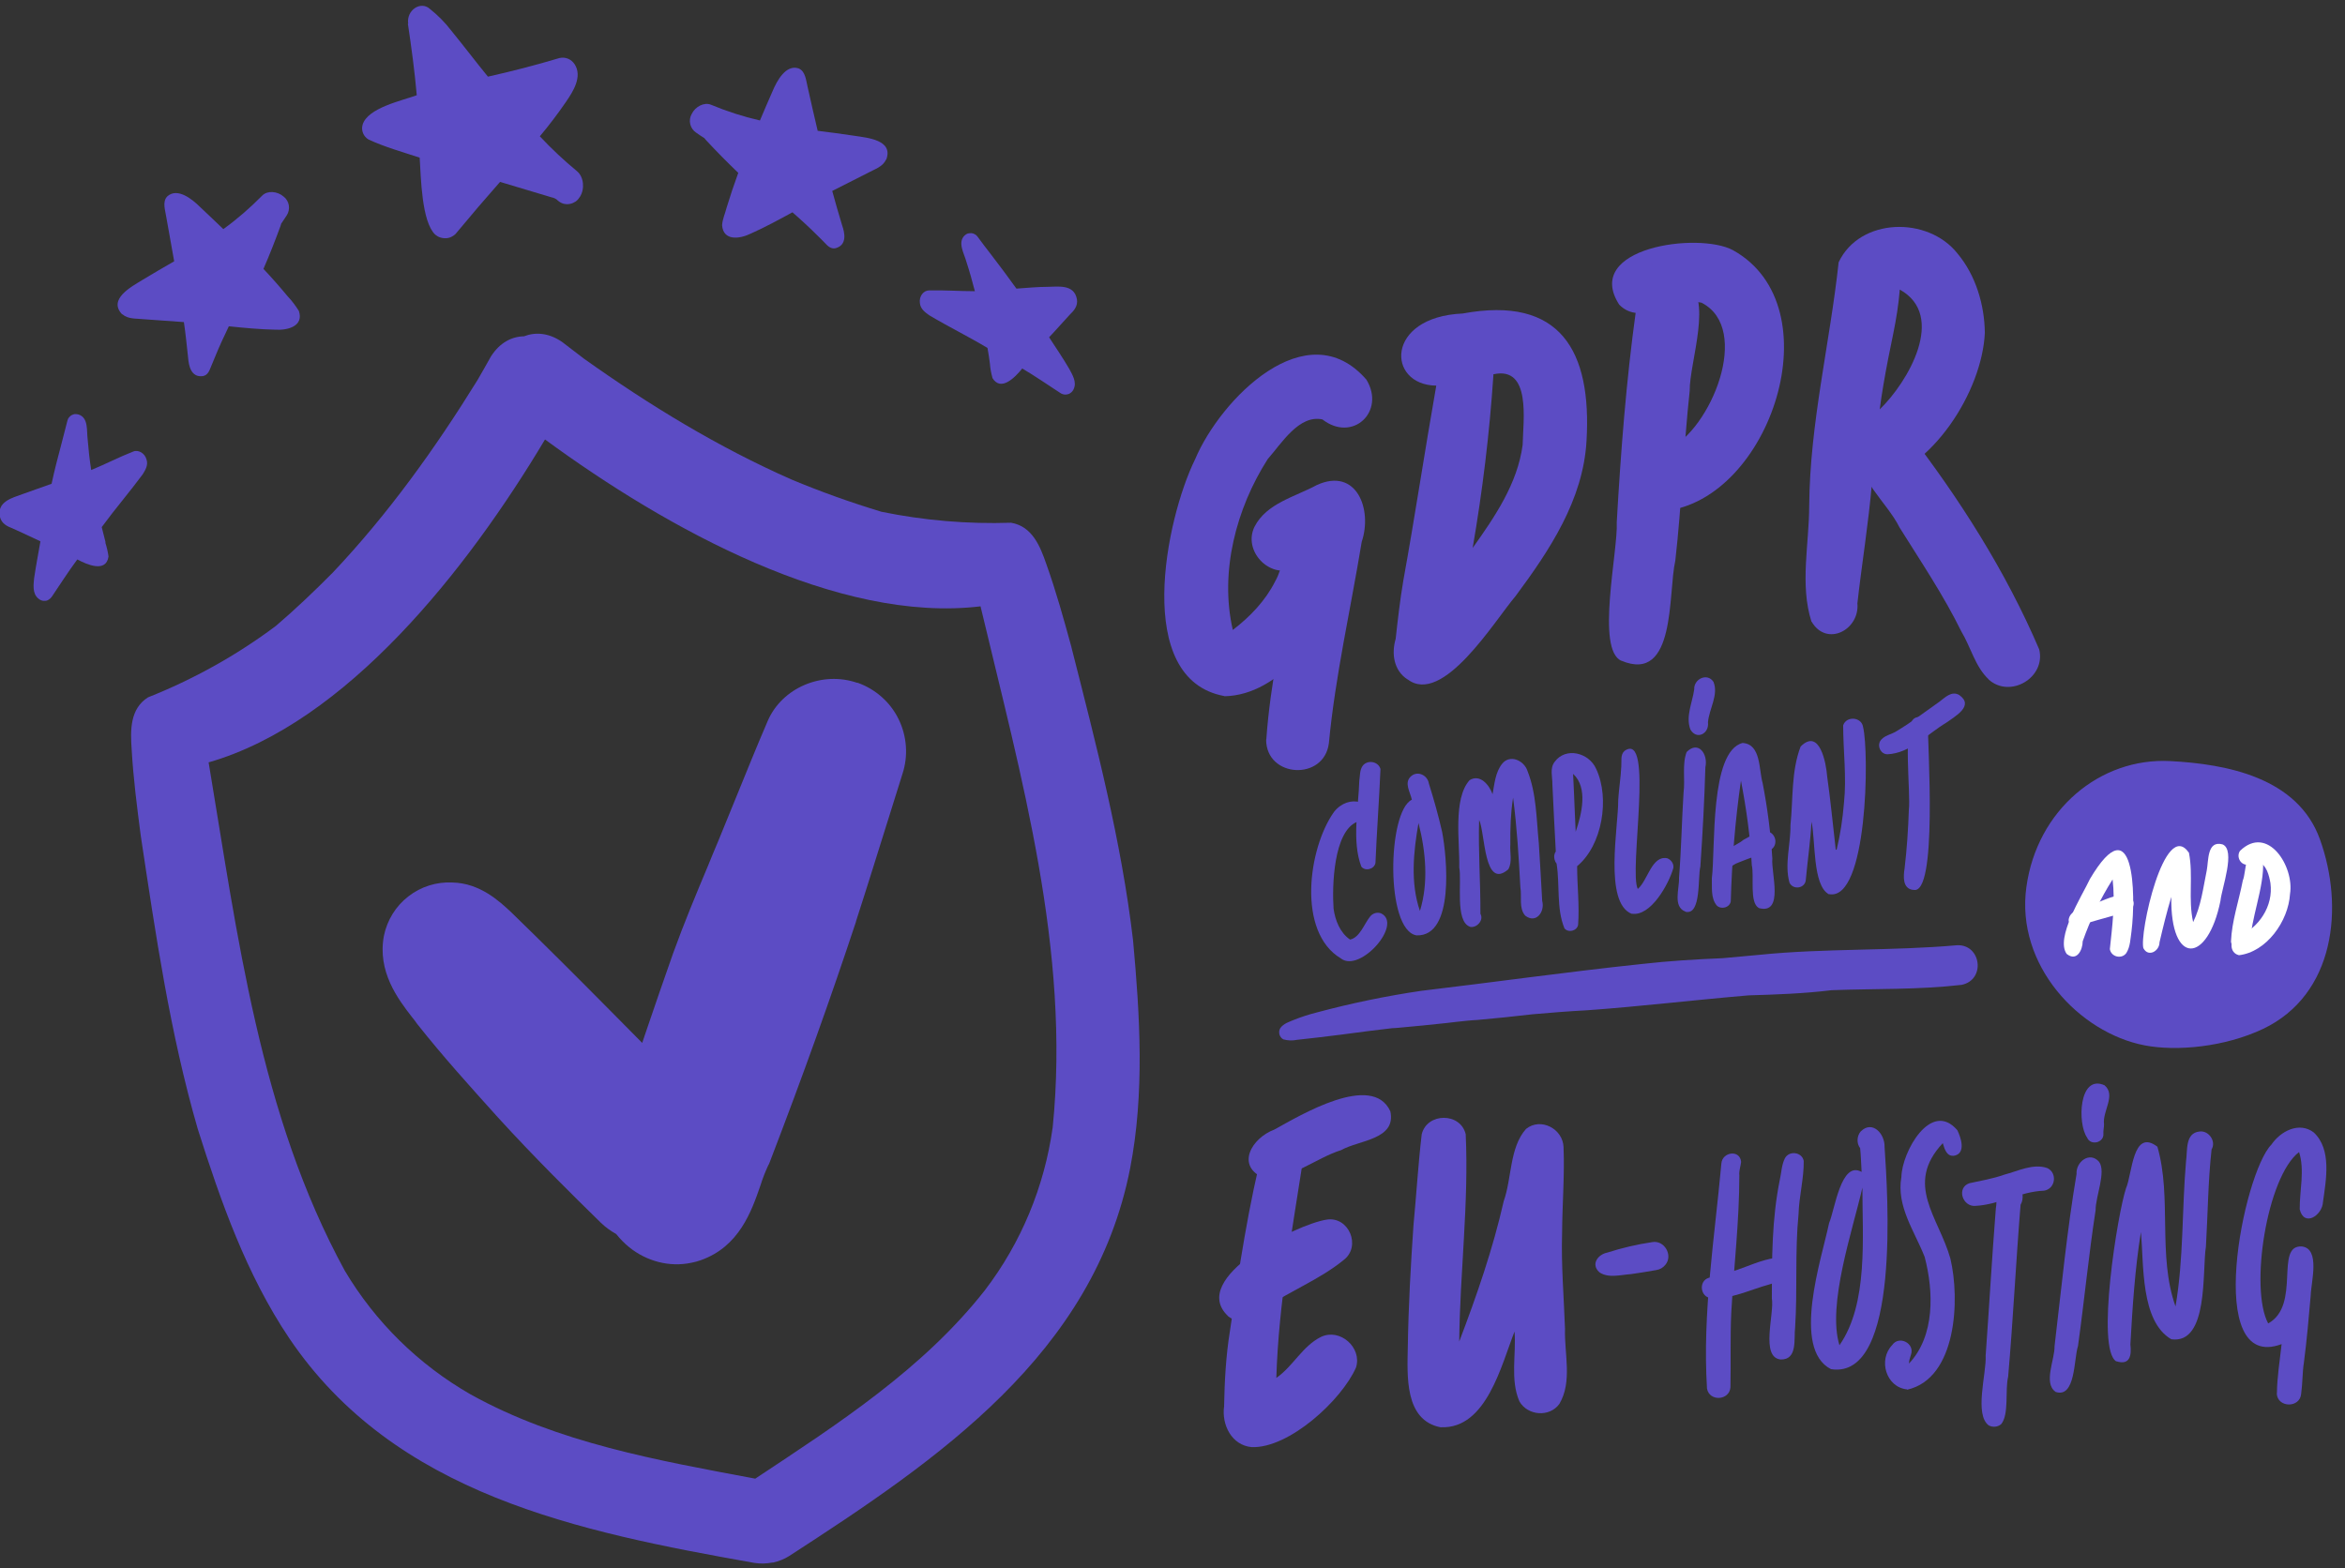<svg width="145" height="97" viewBox="0 0 145 97" fill="none" xmlns="http://www.w3.org/2000/svg">
<rect x="0" y="0" width="145" height="97" fill="#333333" stroke="none"/>
<g clip-path="url(#clip0_3767_93891)">
<path d="M121.01 58.46C116.96 58.82 112.87 58.64 108.82 59.05C108.05 59.12 107.29 59.19 106.53 59.26C104.86 59.33 103.19 59.43 101.52 59.62C96.96 60.1 92.43 60.74 87.88 61.28C85.7 61.6 83.54 62.05 81.41 62.62C80.94 62.74 80.47 62.89 80.02 63.07C79.72 63.2 79.38 63.29 79.17 63.58C79.13 63.64 79.11 63.7 79.1 63.77C79.09 63.84 79.1 63.91 79.11 63.97C79.13 64.04 79.16 64.1 79.2 64.15C79.24 64.2 79.29 64.25 79.35 64.28C79.63 64.36 79.92 64.37 80.2 64.31C81.13 64.21 82.07 64.1 83 63.98C84.03 63.84 85.05 63.71 86.08 63.59C86.23 63.59 86.38 63.57 86.52 63.56C87.5 63.47 88.47 63.38 89.45 63.27C89.88 63.22 90.29 63.17 90.71 63.13C90.92 63.11 91.14 63.09 91.36 63.08C92.5 62.98 93.64 62.86 94.76 62.73C95.89 62.63 97.03 62.54 98.17 62.48C101.49 62.24 104.81 61.84 108.13 61.56C109.83 61.51 111.55 61.45 113.26 61.24C115.94 61.14 118.63 61.22 121.3 60.91C122.8 60.59 122.5 58.4 121.02 58.46H121.01Z" fill="#5C4CC4"/>
<path d="M6.53 33.55C6.45 33.23 6.37 32.92 6.29 32.6C7.11 31.48 8 30.45 8.82 29.34C8.98 29.08 9.18 28.77 9.06 28.42C8.96 28.03 8.55 27.79 8.23 27.93C7.36 28.27 6.51 28.71 5.64 29.07C5.54 28.44 5.47 27.8 5.42 27.17C5.35 26.64 5.48 25.85 4.87 25.64C4.8 25.62 4.73 25.61 4.65 25.61C4.58 25.61 4.51 25.64 4.44 25.67C4.38 25.7 4.32 25.75 4.27 25.81C4.22 25.87 4.19 25.93 4.17 26.01C4.05 26.48 3.93 26.95 3.81 27.41C3.59 28.24 3.37 29.07 3.19 29.92C2.59 30.14 1.99 30.34 1.39 30.56C0.79 30.78 -0.22 31.02 4.29731e-05 31.98C0.1 32.39 0.46 32.56 0.78 32.68C1.36 32.94 1.92 33.21 2.5 33.48C2.37 34.24 2.22 35 2.11 35.76C2.07 36.17 2 36.69 2.35 37C2.41 37.06 2.48 37.1 2.55 37.13C2.63 37.16 2.71 37.17 2.79 37.16C2.87 37.16 2.95 37.13 3.02 37.08C3.09 37.04 3.15 36.98 3.2 36.91C3.72 36.14 4.23 35.34 4.78 34.6C5.38 34.92 6.56 35.44 6.71 34.42C6.67 34.12 6.6 33.83 6.51 33.55H6.53Z" fill="#5C4CC4"/>
<path d="M25.22 1.46C25.44 2.93 25.64 4.4 25.77 5.89C24.92 6.21 22.72 6.66 22.42 7.72C22.37 7.89 22.38 8.07 22.45 8.24C22.52 8.41 22.64 8.54 22.79 8.63C23.81 9.1 24.89 9.4 25.95 9.75C26.03 11 26.07 13.71 26.91 14.51C27.01 14.59 27.12 14.66 27.24 14.69C27.36 14.73 27.49 14.74 27.62 14.73C27.75 14.72 27.87 14.68 27.98 14.61C28.09 14.55 28.19 14.46 28.26 14.36C29.13 13.31 30.02 12.27 30.92 11.25C31.98 11.57 33.04 11.89 34.09 12.2C34.25 12.23 34.4 12.3 34.51 12.42C34.61 12.5 34.73 12.57 34.85 12.6C34.98 12.63 35.11 12.64 35.24 12.61C35.37 12.59 35.49 12.53 35.6 12.46C35.71 12.38 35.79 12.28 35.86 12.17C36.17 11.68 36.1 10.94 35.68 10.59C34.87 9.92 34.1 9.2 33.38 8.43C33.95 7.75 34.49 7.04 34.99 6.31C35.43 5.67 36.03 4.74 35.53 3.97C35.43 3.82 35.29 3.7 35.12 3.63C34.95 3.56 34.77 3.55 34.59 3.59C33.12 4.03 31.65 4.41 30.17 4.74C29.4 3.8 28.67 2.83 27.9 1.89C27.52 1.39 27.07 0.94 26.58 0.55C26.02 0.04 25.12 0.62 25.24 1.47L25.22 1.46Z" fill="#5C4CC4"/>
<path d="M7.56 19.43C7.92 19.75 8.42 19.69 8.85 19.74C9.69 19.8 10.53 19.86 11.37 19.92C11.48 20.65 11.55 21.38 11.63 22.11C11.67 22.62 11.81 23.36 12.55 23.26C12.86 23.2 12.95 22.91 13.05 22.67C13.12 22.49 13.19 22.32 13.27 22.14C13.54 21.47 13.84 20.82 14.15 20.18C15.11 20.28 16.06 20.37 17.02 20.39C17.84 20.44 18.79 20.15 18.48 19.23C18.28 18.91 18.05 18.6 17.79 18.33C17.31 17.75 16.81 17.18 16.29 16.63C16.67 15.76 17.01 14.89 17.34 13.99C17.35 13.94 17.37 13.88 17.39 13.83C17.51 13.66 17.62 13.49 17.73 13.32C17.85 13.14 17.89 12.92 17.86 12.7C17.82 12.48 17.71 12.29 17.54 12.16C17.15 11.82 16.53 11.77 16.21 12.1C15.47 12.85 14.67 13.55 13.81 14.17C13.33 13.72 12.87 13.26 12.38 12.81C11.87 12.3 10.97 11.59 10.35 12.14C10.01 12.48 10.23 13.03 10.29 13.47C10.45 14.37 10.61 15.26 10.77 16.16C10.1 16.55 9.43 16.93 8.78 17.33C8.13 17.73 6.65 18.51 7.56 19.45V19.43Z" fill="#5C4CC4"/>
<path d="M61.36 23.37C61.89 24.26 62.78 23.32 63.21 22.79C64.01 23.26 64.78 23.8 65.57 24.31C65.64 24.36 65.72 24.38 65.8 24.4C65.88 24.41 65.96 24.4 66.04 24.38C66.12 24.36 66.19 24.31 66.25 24.26C66.31 24.2 66.36 24.14 66.39 24.06C66.59 23.64 66.32 23.19 66.12 22.82C65.73 22.15 65.29 21.51 64.87 20.86C65.31 20.4 65.72 19.92 66.15 19.46C66.4 19.22 66.66 18.93 66.59 18.51C66.42 17.54 65.38 17.74 64.75 17.74C64.13 17.74 63.48 17.81 62.85 17.85C62.35 17.15 61.83 16.46 61.31 15.78C61.02 15.4 60.72 15.02 60.44 14.63C60.4 14.57 60.34 14.52 60.28 14.49C60.22 14.45 60.15 14.43 60.07 14.42C60 14.42 59.92 14.42 59.85 14.44C59.78 14.46 59.72 14.5 59.66 14.55C59.19 14.98 59.61 15.66 59.75 16.17C59.95 16.78 60.12 17.39 60.28 18.01C59.34 18.01 58.39 17.94 57.45 17.96C57.1 17.96 56.82 18.33 56.88 18.74C56.91 19.11 57.21 19.32 57.46 19.5C58.65 20.21 59.88 20.81 61.06 21.52C61.12 21.84 61.17 22.17 61.21 22.49C61.23 22.79 61.29 23.09 61.37 23.38L61.36 23.37Z" fill="#5C4CC4"/>
<path d="M54.78 9.88C54.58 10.32 54.09 10.46 53.71 10.67C52.96 11.05 52.21 11.43 51.46 11.81C51.65 12.52 51.86 13.23 52.07 13.93C52.24 14.41 52.39 15.15 51.67 15.35C51.36 15.42 51.16 15.19 50.98 15C50.85 14.86 50.71 14.73 50.58 14.6C50.07 14.09 49.54 13.6 49 13.13C48.16 13.59 47.31 14.05 46.44 14.44C45.71 14.8 44.72 14.9 44.65 13.93C44.67 13.56 44.84 13.2 44.93 12.84C45.15 12.12 45.39 11.4 45.65 10.69C44.97 10.04 44.3 9.36 43.66 8.67C43.63 8.63 43.59 8.58 43.55 8.54C43.38 8.43 43.2 8.32 43.04 8.2C42.86 8.08 42.73 7.89 42.68 7.68C42.63 7.47 42.66 7.24 42.77 7.05C42.99 6.59 43.55 6.3 43.97 6.48C44.95 6.89 45.95 7.21 46.99 7.45C47.25 6.85 47.5 6.24 47.77 5.64C48.04 4.99 48.6 3.97 49.38 4.23C49.82 4.41 49.84 5 49.95 5.43C50.15 6.32 50.35 7.21 50.56 8.09C51.33 8.19 52.09 8.28 52.85 8.4C53.62 8.52 55.26 8.65 54.8 9.87L54.78 9.88Z" fill="#5C4CC4"/>
<path d="M66.25 40.02C65.78 38.3 65.3 36.57 64.7 34.89C64.32 33.79 63.83 32.55 62.52 32.33C59.83 32.42 57.13 32.19 54.5 31.65C52.62 31.08 50.77 30.42 48.95 29.66C44.41 27.66 40.15 25.06 36.09 22.17C35.65 21.83 35.2 21.49 34.76 21.15C33.92 20.57 33.09 20.53 32.4 20.8C31.66 20.81 30.91 21.18 30.36 22.04C30.09 22.53 29.81 23.01 29.53 23.5C26.91 27.74 24 31.79 20.59 35.4C19.46 36.54 18.29 37.66 17.06 38.71C14.63 40.53 11.97 42.01 9.15 43.13C8.03 43.84 8.06 45.17 8.14 46.33C8.24 48.11 8.47 49.89 8.7 51.66C9.62 57.77 10.51 63.9 12.23 69.83C13.65 74.31 15.24 78.83 17.88 82.76C24.42 92.45 35.78 94.73 46.64 96.66C47.01 96.72 47.38 96.71 47.75 96.64H47.8C48.15 96.56 48.49 96.43 48.79 96.24C58.04 90.25 67.63 83.73 69.88 72.26C70.78 67.62 70.49 62.83 70.06 58.15C69.34 52.01 67.77 46.01 66.25 40.03V40.02ZM65.09 69.73C64.58 73.39 63.14 76.87 60.89 79.81C57.07 84.67 51.82 88.06 46.7 91.45C40.67 90.32 34.5 89.24 29.1 86.24C25.89 84.4 23.21 81.77 21.32 78.59C16.05 68.94 14.69 57.85 12.9 47.15C21.43 44.7 28.91 35.21 33.7 27.18C41.24 32.71 51.82 38.56 60.63 37.5C63.14 48.05 66.2 58.79 65.09 69.74V69.73Z" fill="#5C4CC4"/>
<path d="M53 42.23C50.83 41.48 48.35 42.54 47.47 44.59C46.78 46.19 46.12 47.83 45.48 49.4C45.12 50.27 44.77 51.14 44.41 52.02C44.19 52.55 43.97 53.06 43.76 53.59C43.04 55.31 42.3 57.08 41.62 58.96C41.06 60.55 40.5 62.17 39.97 63.73C39.88 63.98 39.8 64.24 39.71 64.5L37.75 62.52C35.73 60.48 33.63 58.38 31.64 56.45L31.61 56.42C30.89 55.75 29.69 54.62 27.98 54.58C27 54.53 26.03 54.83 25.25 55.44C24.47 56.04 23.94 56.91 23.74 57.87C23.32 60.09 24.61 61.79 25.48 62.91C25.59 63.05 25.7 63.18 25.79 63.32L25.83 63.37C27.38 65.33 29.07 67.2 30.7 69.01L30.79 69.11C33.02 71.56 35.37 73.88 37.16 75.63C37.44 75.9 37.76 76.13 38.1 76.32C38.34 76.62 38.61 76.9 38.91 77.14C39.44 77.57 40.06 77.88 40.72 78.05C41.38 78.22 42.07 78.24 42.74 78.1C42.94 78.06 43.14 78.01 43.33 77.94C45.71 77.1 46.47 74.91 47.02 73.32C47.15 72.9 47.31 72.49 47.5 72.08L47.55 71.99L47.59 71.89C49.65 66.53 51.39 61.66 52.93 57V56.98C53.63 54.82 54.31 52.62 54.98 50.49C55.25 49.62 55.53 48.75 55.8 47.87C56.17 46.75 56.08 45.53 55.56 44.47C55.04 43.41 54.12 42.61 53.01 42.22L53 42.23Z" fill="#5C4CC4"/>
<path d="M98.89 78.68C98.36 78.2 98.79 77.59 99.38 77.47C100.29 77.18 101.22 76.96 102.17 76.82C102.92 76.69 103.46 77.64 102.98 78.22C102.84 78.4 102.63 78.52 102.41 78.55C101.89 78.64 101.37 78.73 100.85 78.8C100.22 78.84 99.46 79.07 98.9 78.69L98.89 78.68Z" fill="#5C4CC4"/>
<path d="M77.4 89.5C76.16 89.39 75.53 88.12 75.69 86.98C75.72 85.42 75.8 83.87 76.05 82.33C76.61 78.44 77.2 74.52 78.18 70.71C78.46 69.72 79.79 69.3 80.46 70.16C80.78 70.52 80.75 71 80.62 71.43C79.92 76 79.06 80.59 78.92 85.22C79.96 84.5 80.54 83.24 81.69 82.68C82.86 82.13 84.23 83.34 83.85 84.57C82.96 86.6 79.7 89.59 77.39 89.5H77.4Z" fill="#5C4CC4"/>
<path d="M75.94 81.4C73.44 79.06 80.15 75.72 82.03 75.43C83.41 75.21 84.19 77.09 83.08 77.93C82.32 78.55 81.46 79.04 80.6 79.51C79.84 79.93 79.06 80.34 78.33 80.81C77.71 81.45 76.81 82.06 75.94 81.41V81.4Z" fill="#5C4CC4"/>
<path d="M78.18 72.87C76.37 72.13 77.39 70.38 78.8 69.86C80.38 68.99 84.85 66.29 85.97 68.73C86.35 70.49 84.02 70.51 82.93 71.13C81.39 71.61 79.8 72.97 78.18 72.87Z" fill="#5C4CC4"/>
<path d="M89.11 88.28C86.82 87.86 87.02 85.06 87.05 83.27C87.09 80.77 87.23 78.27 87.4 75.78C87.58 73.91 87.69 72.01 87.91 70.15C88.24 68.8 90.31 68.79 90.63 70.15C90.83 74.41 90.27 78.7 90.23 82.97C91.31 80.13 92.31 77.25 92.98 74.29C93.49 72.86 93.33 70.98 94.36 69.82C95.27 69.09 96.64 69.81 96.68 70.95C96.75 72.72 96.6 74.5 96.59 76.27C96.53 78.24 96.7 80.21 96.77 82.18C96.72 83.71 97.24 85.45 96.42 86.83C95.81 87.67 94.46 87.56 93.95 86.67C93.37 85.33 93.76 83.77 93.65 82.35C92.83 84.43 91.91 88.37 89.12 88.27L89.11 88.28Z" fill="#5C4CC4"/>
<path d="M105.55 85.87C105.26 81.21 106.02 76.57 106.44 71.95C106.5 71.24 107.59 71.08 107.66 71.86C107.63 72.14 107.52 72.4 107.55 72.69C107.55 75.53 107.21 78.35 107.05 81.19C106.98 82.73 107.03 84.26 107 85.8C106.94 86.62 105.7 86.7 105.55 85.88V85.87Z" fill="#5C4CC4"/>
<path d="M105.81 80.28C105.13 80.25 105.01 79.22 105.66 79.03C106.1 78.91 106.55 78.8 106.99 78.66C107.97 78.47 110.43 77.01 110.94 78.35C111.06 79.2 109.97 79.22 109.4 79.44C108.22 79.76 107.06 80.36 105.81 80.29V80.28Z" fill="#5C4CC4"/>
<path d="M110.11 84.08C108.83 83.96 109.73 81.24 109.56 80.3C109.56 77.85 109.56 75.39 110.05 72.98C110.15 72.54 110.16 72.06 110.36 71.65C110.61 71.14 111.43 71.24 111.53 71.8C111.55 72.86 111.24 74 111.21 75.1C110.98 77.42 111.15 79.75 111 82.08C110.91 82.79 111.17 84.1 110.11 84.08Z" fill="#5C4CC4"/>
<path d="M113.22 84.68C110.75 83.42 112.65 77.81 113.1 75.64C113.45 74.85 113.83 71.75 115.11 72.48C115.08 71.99 115.07 71.5 115.02 71.01C114.79 70.72 114.81 70.25 115.06 69.97C115.79 69.26 116.56 70.14 116.53 70.94C116.71 73.66 117.55 85.33 113.23 84.68H113.22ZM113.74 83.2C115.54 80.61 115.15 76.5 115.16 73.45C114.56 76.08 112.97 80.69 113.74 83.2Z" fill="#5C4CC4"/>
<path d="M117.92 85.93C116.62 85.8 116.12 84.1 117 83.19C117.42 82.57 118.42 83.08 118.16 83.79C118.11 83.98 118.04 84.13 118.04 84.32C118.04 84.32 118.04 84.32 118.04 84.33C119.65 82.63 119.57 79.87 119.01 77.74C118.38 76.13 117.25 74.61 117.57 72.79C117.6 71.25 119.4 68 121.03 69.9C121.25 70.35 121.57 71.3 120.87 71.47C120.37 71.57 120.24 71.06 120.13 70.7C117.74 73.25 119.88 75.28 120.6 77.84C121.2 80.35 121 85.26 117.92 85.95V85.93Z" fill="#5C4CC4"/>
<path d="M122.99 88.17C122.05 87.52 122.84 84.93 122.78 83.85C123 80.81 123.17 77.77 123.41 74.74C123.51 74.21 123.34 73.55 123.76 73.15C124.62 72.47 125.38 73.77 124.94 74.51C124.65 78.06 124.48 81.61 124.17 85.15C123.97 85.99 124.24 87.47 123.74 88.08C123.54 88.25 123.24 88.29 123 88.17H122.99Z" fill="#5C4CC4"/>
<path d="M122.15 74.58C121.35 74.65 120.96 73.46 121.77 73.18C122.49 73.02 123.23 72.9 123.93 72.65C124.78 72.43 125.71 71.94 126.59 72.24C127.23 72.54 127.1 73.53 126.39 73.64C124.93 73.69 123.6 74.51 122.14 74.58H122.15Z" fill="#5C4CC4"/>
<path d="M127.09 86.07C126.34 85.53 127.06 84.07 127.04 83.26C127.46 79.72 127.81 76.1 128.4 72.61C128.35 71.86 129.21 71.19 129.79 71.85C130.25 72.46 129.57 74.02 129.58 74.84C129.15 77.64 128.88 80.45 128.49 83.25C128.23 84.02 128.35 86.52 127.09 86.08V86.07Z" fill="#5C4CC4"/>
<path d="M129.05 70.35C128.45 69.51 128.53 66.41 130.13 67.12C130.86 67.73 129.99 68.73 130.1 69.53C130.1 69.73 130.05 69.92 130.06 70.11C130.11 70.68 129.26 70.88 129.05 70.35Z" fill="#5C4CC4"/>
<path d="M130.86 84.2C129.58 83.44 130.95 75 131.46 73.49C131.85 72.61 131.86 69.75 133.4 70.92C134.31 74.07 133.4 77.64 134.52 80.8C135.03 77.84 134.91 74.82 135.17 71.83C135.27 71.16 135.1 70.07 136.01 69.98C136.58 69.91 137.05 70.59 136.75 71.09C136.53 73.08 136.52 75.09 136.4 77.1C136.16 78.6 136.58 83.15 134.26 82.83C132.34 81.71 132.57 78.17 132.38 76.2C132.01 78.5 131.86 80.83 131.73 83.15C131.81 83.82 131.71 84.46 130.86 84.19V84.2Z" fill="#5C4CC4"/>
<path d="M140.79 86.18C140.8 85.16 140.97 84.15 141.08 83.13C136.23 84.94 138.7 72.55 140.45 70.79C141.01 69.96 142.17 69.35 143.07 70.04C144.19 71.09 143.83 72.96 143.64 74.33C143.6 75.18 142.46 75.91 142.2 74.79C142.19 73.62 142.52 72.38 142.16 71.25C140.17 72.77 139.09 79.69 140.25 81.85C142.3 80.72 140.63 76.99 142.33 77.09C143.49 77.22 142.9 79.3 142.88 80.11C142.76 81.5 142.64 82.88 142.46 84.26C142.36 84.9 142.38 85.55 142.29 86.19C142.23 87.1 140.81 87.08 140.78 86.17L140.79 86.18Z" fill="#5C4CC4"/>
<path d="M139.92 63.64C144.39 61.52 144.96 56.1 143.45 51.91C142.08 48.09 137.69 47.25 134.18 47.07C129.85 46.85 125.96 50.09 125.3 54.85C124.62 59.72 128.6 63.88 132.6 64.65C134.6 65.04 137.57 64.75 139.92 63.64Z" fill="#5C4CC4"/>
<path d="M127.8 59.01C127.06 58.02 128.75 55.39 129.23 54.36C131.97 49.74 132.08 55.32 131.8 57.59C131.73 58.04 131.73 58.54 131.48 58.94C131.2 59.34 130.54 59.19 130.46 58.7C130.61 57.28 130.8 55.83 130.63 54.39C129.87 55.59 129.25 56.88 128.78 58.22C128.78 58.76 128.41 59.48 127.81 59.01H127.8Z" fill="white"/>
<path d="M127.91 56.9C127.98 56.24 128.88 56.18 129.37 55.93C130.09 55.72 130.83 55.22 131.6 55.41C131.79 55.47 131.92 55.67 131.93 55.86C131.93 56.42 131.25 56.44 130.85 56.58C130.12 56.79 129.38 56.98 128.65 57.22C128.39 57.46 127.92 57.25 127.91 56.89V56.9Z" fill="white"/>
<path d="M132.54 58.67C132.25 57.82 133.84 50.55 135.35 52.74C135.63 54.14 135.29 55.62 135.61 57.03C136.1 56.04 136.23 54.91 136.45 53.84C136.57 53.24 136.46 51.97 137.42 52.22C138.27 52.55 137.37 54.96 137.3 55.71C136.51 59.62 134.19 59.75 134.26 55.47C133.98 56.4 133.75 57.34 133.53 58.28C133.53 58.82 132.84 59.22 132.54 58.65V58.67Z" fill="white"/>
<path d="M137.95 58.24C138 56.96 138.44 55.71 138.68 54.46C138.92 53.9 138.8 51.95 139.84 52.71C140.23 54.11 139.35 56.27 139.19 57.76C139.16 57.96 139.15 58.16 139.08 58.35C138.89 58.9 138.03 58.82 137.95 58.24Z" fill="white"/>
<path d="M138.43 59.07C137.85 58.94 137.83 58.08 138.4 57.93C139.68 57.38 140.58 56.04 140.39 54.62C140.31 54.16 140.15 53.47 139.65 53.33C139.4 53.28 139.21 53.5 138.97 53.48C138.52 53.5 138.27 52.97 138.51 52.62C140.22 50.97 141.88 53.59 141.6 55.29C141.5 56.97 140.15 58.89 138.42 59.08L138.43 59.07Z" fill="white"/>
<path d="M75.71 43.05C70.02 42.02 72.09 32.07 73.9 28.4C75.46 24.7 80.8 19.23 84.49 23.48C85.69 25.45 83.64 27.39 81.77 25.94C80.32 25.63 79.24 27.43 78.39 28.39C76.44 31.43 75.4 35.39 76.23 38.96C77.29 38.15 78.25 37.15 78.85 35.95C79.36 35.07 79.33 33.88 80.29 33.31C82.04 32.24 83.9 34.33 83.02 36.06C81.95 39.05 79.18 43 75.71 43.06V43.05Z" fill="#5C4CC4"/>
<path d="M78.3 45.74C78.55 42.18 79.35 38.68 79.97 35.17C78.46 35.78 76.85 34.05 77.57 32.58C78.31 31.12 80.1 30.72 81.42 30C83.87 28.88 84.88 31.49 84.2 33.51C83.52 37.66 82.57 41.77 82.17 45.96C81.88 48.31 78.29 48.12 78.29 45.74H78.3Z" fill="#5C4CC4"/>
<path d="M100.26 40.87C98.66 40.18 100.06 34.08 99.97 32.29C100.22 27.93 100.55 23.59 101.15 19.26C101.05 17.68 102.8 16.44 104.2 17.35C105.99 18.33 104.46 22.39 104.48 24.18C104.1 27.67 103.99 31.19 103.59 34.68C103.13 36.66 103.66 42.3 100.25 40.86L100.26 40.87Z" fill="#5C4CC4"/>
<path d="M102.94 31.6C100.32 31.51 100.44 27.3 103.17 27.77C105.76 26.59 108.36 20.33 105.21 18.72C103.5 18.36 101.49 20.24 100.12 18.84C97.85 15.3 105.03 14.33 107.15 15.47C113.44 18.95 109.46 30.93 102.92 31.6H102.94ZM102.28 16.41C102.23 16.39 102.18 16.37 102.13 16.35C102.13 16.35 102.13 16.35 102.14 16.35C102.11 16.35 102.08 16.34 102.06 16.33C102.14 16.35 102.21 16.38 102.29 16.41H102.28Z" fill="#5C4CC4"/>
<path d="M112.01 38.45C111.28 36.16 111.87 33.63 111.87 31.26C111.91 26.18 113.15 21.23 113.69 16.22C115 13.45 119.21 13.36 121.04 15.68C122.17 17.03 122.71 18.85 122.73 20.59C122.56 24.22 119.46 29.08 115.75 29.85C115.54 32.35 115.13 34.82 114.85 37.31C115 38.96 112.95 40.03 112.02 38.45H112.01ZM117.07 20.62C116.85 21.67 116.64 22.73 116.46 23.79C116.37 24.3 116.3 24.81 116.23 25.32C117.98 23.63 120.38 19.52 117.47 17.91C117.4 18.82 117.25 19.73 117.07 20.62Z" fill="#5C4CC4"/>
<path d="M122.97 42.02C122.13 41.23 121.86 40.02 121.28 39.06C120.18 36.82 118.78 34.74 117.46 32.63C116.66 31.02 114.78 29.63 114.94 27.71C115.14 26.35 116.95 25.74 117.94 26.66C121.14 30.8 124.03 35.34 126.09 40.16C126.52 41.89 124.31 43.22 122.97 42.03V42.02Z" fill="#5C4CC4"/>
<path d="M87.03 42.02C86.18 41.47 86.03 40.42 86.3 39.51C86.43 38.31 86.57 37.11 86.77 35.92C87.5 31.9 88.1 27.87 88.81 23.85C85.74 23.82 85.63 19.6 90.44 19.39C96.5 18.27 98.43 21.71 98.1 27.28C97.89 30.92 95.82 34.03 93.71 36.87C92.43 38.37 89.21 43.69 87.03 42.01V42.02ZM92.34 23.24C92.1 26.81 91.67 30.37 91.06 33.89C92.43 31.96 93.83 29.92 94.15 27.52C94.18 26.03 94.7 22.62 92.34 23.15C92.34 23.18 92.34 23.21 92.34 23.24Z" fill="#5C4CC4"/>
<path d="M82.92 59.28C80.18 57.66 80.89 52.45 82.49 50.21C83.38 49.08 85.06 49.48 84.93 51.03C84.94 51.28 84.74 51.5 84.49 51.52C84.03 51.55 84.06 51.1 83.91 50.83C82.46 51.42 82.36 54.8 82.46 56.2C82.56 56.92 82.86 57.69 83.48 58.11C84.08 57.98 84.34 57.17 84.7 56.71C84.86 56.49 85.14 56.39 85.4 56.49C86.76 57.16 84.11 60.16 82.93 59.29L82.92 59.28Z" fill="#5C4CC4"/>
<path d="M84.17 53.58C83.58 52.02 84 49.95 84.05 48.29C84.1 47.98 84.07 47.66 84.24 47.39C84.52 46.97 85.22 47.07 85.36 47.56C85.28 49.48 85.13 51.44 85.05 53.37C84.98 53.76 84.41 53.91 84.17 53.59V53.58Z" fill="#5C4CC4"/>
<path d="M87.59 57.85C85.65 57.53 85.79 50.18 87.3 49.46C87.2 48.98 86.79 48.4 87.26 48C87.67 47.65 88.27 47.95 88.35 48.45C88.66 49.44 88.94 50.43 89.17 51.44C89.47 52.98 89.96 57.93 87.59 57.85ZM87.8 56.34C88.34 54.59 88.16 52.65 87.71 50.9C87.4 52.67 87.2 54.61 87.8 56.34Z" fill="#5C4CC4"/>
<path d="M90.88 57.31C89.96 56.97 90.4 54.52 90.23 53.64C90.27 52.13 89.83 49.41 90.87 48.25C91.52 47.85 92.09 48.55 92.29 49.12C92.41 48.48 92.46 47.77 92.88 47.24C93.36 46.63 94.24 47.03 94.45 47.68C95.01 49.09 95 50.64 95.15 52.14C95.23 53.33 95.29 54.53 95.36 55.72C95.54 56.39 94.98 57.15 94.31 56.63C93.9 56.17 94.11 55.44 94.01 54.87C93.91 53.02 93.8 51.17 93.56 49.33C93.41 50.28 93.38 51.25 93.39 52.22C93.35 52.73 93.53 53.31 93.26 53.77C91.74 55.07 91.84 51.5 91.46 50.71C91.4 52.64 91.55 54.58 91.54 56.52C91.77 56.91 91.3 57.42 90.89 57.32L90.88 57.31Z" fill="#5C4CC4"/>
<path d="M96.73 57.4C96.23 56.18 96.46 54.72 96.25 53.41C96.12 53.25 96.07 53.03 96.12 52.84C96.14 52.77 96.16 52.71 96.2 52.66C96.12 51.28 96.06 49.9 95.99 48.52C96 48.06 95.82 47.53 96.12 47.13C96.81 46.17 98.26 46.55 98.7 47.56C99.55 49.37 99.08 52.28 97.52 53.57C97.52 54.78 97.67 56 97.58 57.2C97.51 57.58 96.97 57.71 96.73 57.41V57.4ZM97.38 50.33C97.4 50.7 97.41 51.07 97.43 51.44C97.8 50.36 98.21 48.72 97.27 47.86C97.31 48.68 97.35 49.51 97.38 50.33Z" fill="#5C4CC4"/>
<path d="M100.9 56.52C99.15 55.84 100.08 51.08 100.06 49.48C100.1 48.79 100.22 48.1 100.25 47.4C100.28 47.08 100.18 46.68 100.45 46.44C102.31 45.14 100.7 53.88 101.27 54.98C101.89 54.46 102.13 52.89 103.09 53.08C103.33 53.17 103.51 53.42 103.47 53.68C103.2 54.65 102.08 56.7 100.9 56.51V56.52Z" fill="#5C4CC4"/>
<path d="M104.22 56.38C103.42 56.09 103.85 54.94 103.82 54.3C103.96 52.54 103.99 50.78 104.1 49.02C104.21 48.2 104 47.29 104.29 46.51C105.02 45.77 105.63 46.65 105.45 47.45C105.39 49.5 105.28 51.55 105.14 53.59C104.97 54.25 105.21 56.62 104.22 56.39V56.38Z" fill="#5C4CC4"/>
<path d="M104.52 45.11C104.22 44.3 104.65 43.45 104.76 42.63C104.73 41.99 105.57 41.59 105.95 42.17C106.28 42.97 105.68 43.85 105.61 44.67C105.7 45.38 104.9 45.79 104.52 45.11Z" fill="#5C4CC4"/>
<path d="M108.75 56.15C108.16 55.83 108.48 54.18 108.32 53.51C108.23 51.75 107.98 50.01 107.65 48.28C107.29 50.74 107.09 53.28 107.02 55.75C106.95 56.13 106.44 56.27 106.16 56.01C105.77 55.55 105.87 54.88 105.85 54.32C106.08 52.49 105.71 46.47 107.75 45.95C108.9 46.02 108.75 47.6 108.99 48.43C109.29 49.97 109.49 51.53 109.59 53.1C109.5 53.95 110.34 56.59 108.75 56.16V56.15Z" fill="#5C4CC4"/>
<path d="M106.38 53.65C105.59 52.92 107.38 52.33 107.79 51.95C108.22 51.72 108.65 51.42 109.15 51.42C109.8 51.38 110.03 52.31 109.44 52.58C108.79 52.88 108.11 53.09 107.46 53.36C107.1 53.48 106.77 53.93 106.38 53.65Z" fill="#5C4CC4"/>
<path d="M113.09 55.31C112.06 54.76 112.27 51.93 112.01 50.82C111.95 52.02 111.77 53.21 111.66 54.41C111.63 54.94 110.88 55.07 110.65 54.59C110.33 53.45 110.73 52.21 110.71 51.04C110.88 49.43 110.75 47.7 111.34 46.17C112.51 45 112.92 47.19 112.98 48.02C113.19 49.48 113.33 50.99 113.5 52.45C113.5 52.53 113.52 52.6 113.57 52.53C113.8 51.59 113.94 50.62 114.02 49.65C114.19 48.06 113.97 46.44 113.97 44.86C114.17 44.26 115.11 44.34 115.2 44.96C115.59 46.53 115.48 55.75 113.1 55.3L113.09 55.31Z" fill="#5C4CC4"/>
<path d="M118.3 55.04C117.63 54.96 117.69 54.2 117.77 53.69C117.91 52.5 117.99 51.31 118.03 50.11C118.16 49.02 117.63 44.89 118.37 44.43C118.69 44.22 119.15 44.41 119.21 44.79C119.18 45.99 119.84 55.46 118.3 55.03V55.04Z" fill="#5C4CC4"/>
<path d="M116.71 46.65C116.32 46.65 116.07 46.2 116.25 45.85C116.47 45.47 116.98 45.43 117.32 45.19C118.22 44.65 119.06 44 119.92 43.4C120.27 43.14 120.67 42.71 121.14 42.98C122.1 43.65 120.89 44.3 120.34 44.7C119.18 45.39 118.12 46.59 116.7 46.65H116.71Z" fill="#5C4CC4"/>
</g>
<defs>
<clipPath id="clip0_3767_93891">
<rect width="144.2" height="96.35" fill="white" transform="translate(0 0.35)"/>
</clipPath>
</defs>
</svg>
